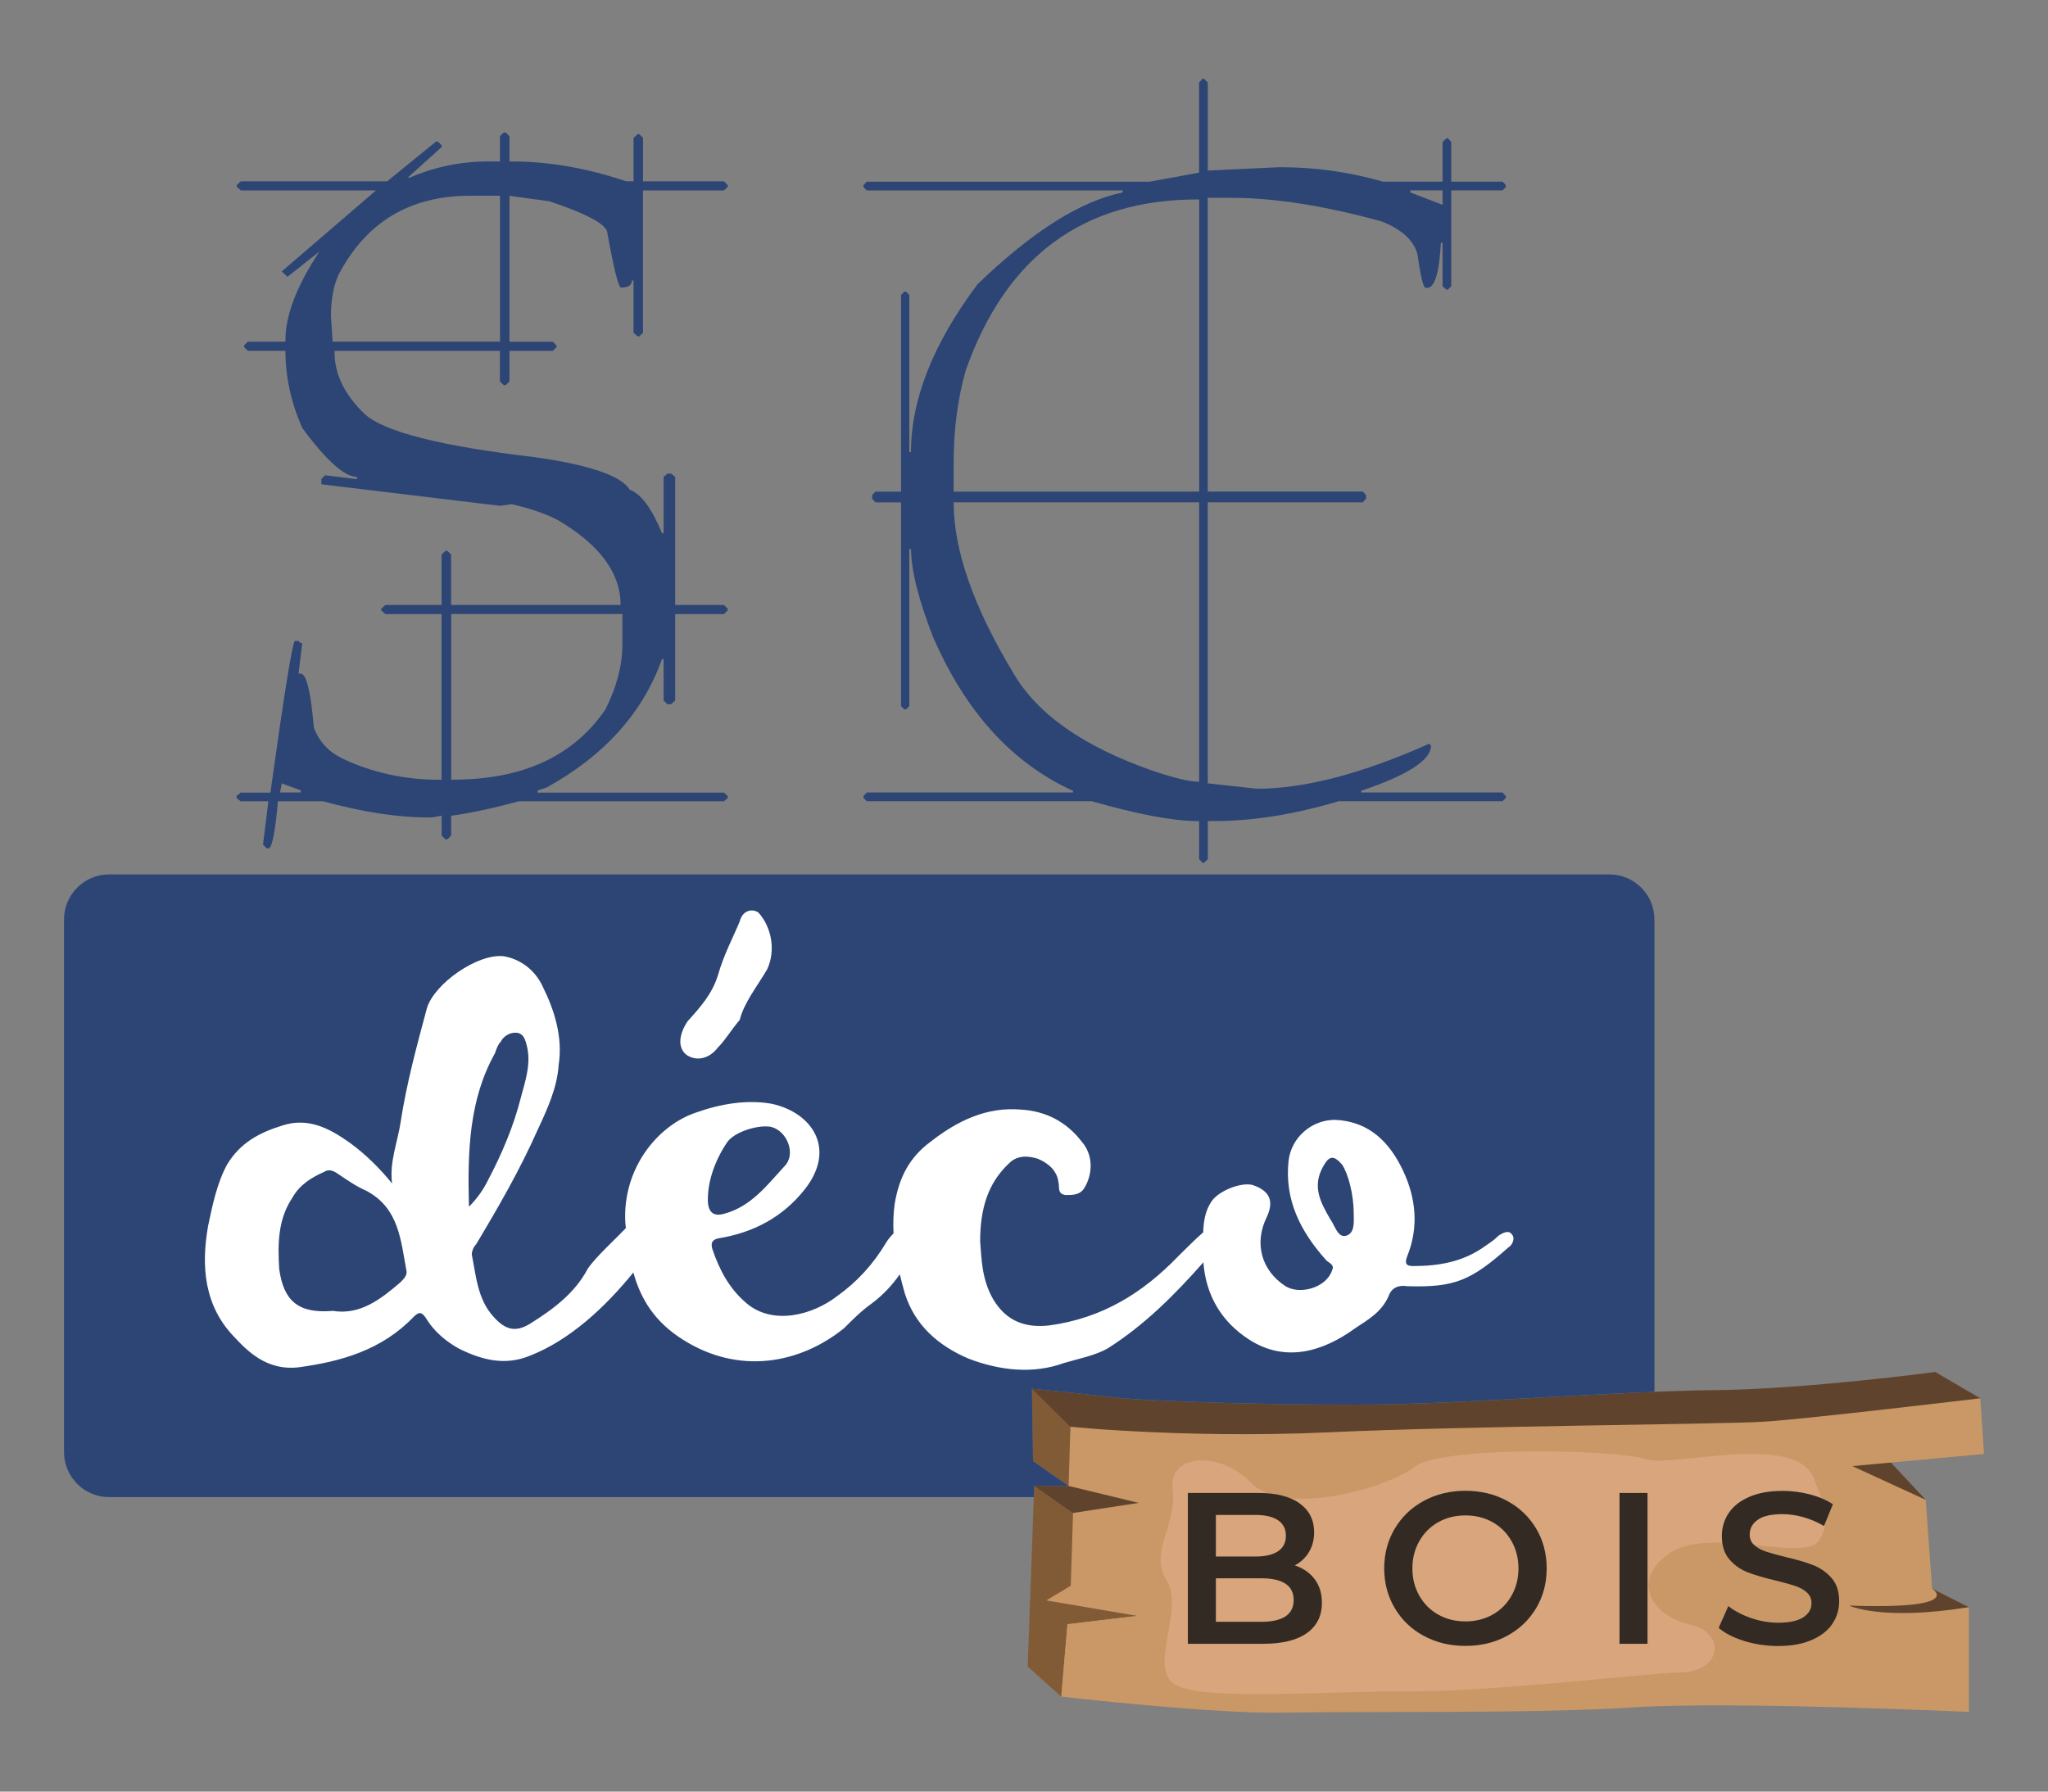 <?xml version="1.0" encoding="UTF-8"?>
<svg xmlns="http://www.w3.org/2000/svg" id="Calque_1" data-name="Calque 1" viewBox="0 0 453.54 396.85">
  <rect x="0" y="0" width="453.54" height="396.85" fill="#808080" stroke="none"/>
  <defs>
    <style>
      .cls-1 {
        fill: #2c4575;
      }

      .cls-1, .cls-2, .cls-3, .cls-4, .cls-5, .cls-6, .cls-7 {
        stroke-width: 0px;
      }

      .cls-2 {
        fill: #815b36;
      }

      .cls-3 {
        fill: #d8a57c;
      }

      .cls-4 {
        fill: #ca9867;
      }

      .cls-5 {
        fill: #60432d;
      }

      .cls-6 {
        fill: #fff;
      }

      .cls-7 {
        fill: #332b23;
      }
    </style>
  </defs>
  <g>
    <polygon class="cls-5" points="229.03 329.11 231.93 337.3 238.79 336.99 257.36 342.58 260.36 329.99 236.65 329.16 229.03 329.11"></polygon>
    <polygon class="cls-5" points="395.74 344.9 375.19 346.21 369.62 352.42 389.5 362.7 413.41 362.95 423.84 361.93 436.02 356.01 427.87 351.89 395.74 344.9"></polygon>
    <polygon class="cls-5" points="412.63 337.05 426.46 332.22 414.57 319.49 392.51 328.87 412.63 337.05"></polygon>
    <path class="cls-5" d="M438.55,309.73l-9.99-5.83s-28.66,3.84-49.05,4.03c-20.39.19-55.26,3.05-76.15,3.2-20.89.14-48.87-.71-56.08-1.55-7.22-.84-18.75-1.97-18.75-1.97l2.63,11.03,22.15,5.71,81.54,6.05,97.91-15.41,5.81-5.25Z"></path>
    <polygon class="cls-5" points="236.4 359.79 251.82 357.94 231.71 354.52 236.4 359.79"></polygon>
  </g>
  <g>
    <polygon class="cls-2" points="237.62 335.15 229.03 329.11 227.59 369.15 235.02 375.82 260.01 360.65 237.62 335.15"></polygon>
    <polygon class="cls-2" points="236.65 329.16 240.33 326.58 237.05 316.05 228.52 307.61 228.76 323.64 236.65 329.16"></polygon>
  </g>
  <path class="cls-4" d="M409.49,355.64c26,.92,18.38-3.75,18.38-3.75l-1.41-19.67-16.26-7.47,29.17-2.69-.82-12.33s-38.16,4.57-47.83,5.18c-9.66.61-65.35.92-96.29,2.35-17.03.79-32.7.34-43.34-.22-.35-.02-.7-.04-1.03-.06-.23-.01-.46-.03-.68-.04-.31-.02-.62-.04-.93-.05-.25-.01-.5-.03-.74-.04-.26-.02-.52-.03-.78-.05-.27-.02-.52-.03-.78-.05-.33-.02-.65-.04-.97-.06-.34-.02-.69-.05-1.01-.07-.16-.01-.3-.02-.45-.03-.27-.02-.55-.04-.8-.06-.14-.01-.28-.02-.42-.03-.25-.02-.5-.04-.74-.06-.11,0-.22-.02-.33-.03-.25-.02-.5-.04-.73-.06-.08,0-.15-.01-.23-.02-.24-.02-.48-.04-.7-.06-.06,0-.11,0-.17-.01-.24-.02-.47-.04-.68-.06-.01,0-.02,0-.03,0-1.2-.1-1.84-.17-1.84-.17l-.4,13.11,15.53,3.76-14.55,2.23-.5,16.12-5.41,3.25,20.1,3.42-15.42,1.85-1.37,16.04s33.79,3.89,49.23,3.55c15.44-.33,56.22.26,77.38-1.16,21.16-1.42,74.38.99,74.38.99v-23.19c-19.48,3.14-26.54-.37-26.54-.37Z"></path>
  <path class="cls-1" d="M142.4,40.15v-9.61l-.82-.82h-.37l-.91.82v9.61h-1.65c-8.73-2.93-17.18-4.39-25.36-4.39h-.46v-5.59l-.82-.82h-.46l-.83.82v5.59h-2.47c-6.16,0-11.99,1.19-17.48,3.57h-.46l7.51-6.77v-.37l-.82-.82h-.46l-10.8,8.79h-32.41l-.91.83v.37l.91.82h29.93l-20.87,17.94,1.28,1.19,7.05-5.58c-5,7.57-7.51,14.1-7.51,19.59v.37h-8.33l-.83.82v.37l.83.83h8.33c0,5.79,1.25,11.5,3.75,17.12,5.31,7.2,9.34,10.8,12.08,10.8v.46h-.37l-6.68-.82-.82.82v1.19l39.54,4.76,2.56-.37c4.09.92,7.54,2.11,10.34,3.57,9.21,5.44,13.82,11.69,13.82,18.76h-37.53v-11.16l-.82-.82h-.46l-.83.82v11.16h-12.45l-.92.83v.37l.92.83h12.45v36.7h-.37c-7.81,0-15.04-1.58-21.69-4.76-2.99-1.46-5.06-3.72-6.23-6.77-.67-7.99-1.65-11.99-2.93-11.99h-.46l.82-6.77h-.37l-.46-.46h-.82c-.55.49-2.35,11.69-5.4,33.59h-6.59l-.91.74v.45l.91.73h6.14l-1.19,9.61.83.82h.37c.79,0,1.49-3.48,2.1-10.43h9.98c8.79,2.38,16.45,3.57,22.98,3.57h1.19l2.11-.37v4.4l.83.82h.46l.82-.82v-4.4c4.09-.55,9.09-1.62,15.01-3.2h45.4l.83-.73v-.45l-.83-.74h-41.28v-.45l2.1-.73c12.75-7.08,21.24-16.54,25.45-28.38h.37v9.15l.83.83h.82l.91-.83v-19.13h10.8l.83-.83v-.37l-.83-.83h-10.8v-28.37l-.91-.73h-.82l-.83.73v12.45h-.37c-2.26-5.49-4.64-8.69-7.14-9.61-1.89-3.11-8.97-5.52-21.24-7.23-20.69-2.44-33.17-5.61-37.44-9.52-4.46-4.27-6.68-8.82-6.68-13.64v-.36h36.62v6.77l.83.82h.46l.82-.82v-6.77h9.61l.82-.83v-.37l-.82-.82h-9.61v-32.32l8.79,1.19c8.61,2.87,12.91,5.25,12.91,7.14,1.34,7.45,2.32,11.45,2.93,11.99,1.65,0,2.47-.51,2.47-1.56h.37v11.54l.91.82h.37l.82-.82v-31.49h17.94l.83-.82v-.37l-.83-.83h-17.94ZM66.61,175.54h-4.58l.37-2.01,4.21,1.55v.45ZM137.83,142.77c0,4.58-1.25,9.37-3.75,14.37-7.08,10.37-18.34,15.56-33.78,15.56h-.37v-36.7h37.9v6.77ZM110.73,75.67h-37.07l-.37-5.59c0-3.66.55-6.71,1.65-9.15,6.1-11.72,15.81-17.57,29.11-17.57h6.68v32.32Z"></path>
  <path class="cls-1" d="M320.29,64.14h.37l.73-.74v-21.23h11.35l.73-.73v-.46l-.73-.74h-11.35v-8.79l-.73-.82h-.37l-.82.82v8.79h-13.18c-7.45-2.13-14.99-3.2-22.61-3.2h-.37l-15.84.74v-19.5l-.82-.82h-.37l-.74.82v19.96l-10.98,2.01h-62.61l-.73.74v.46l.73.73h56.66v.46c-9.34,1.89-20.05,8.67-32.13,20.32-9.82,13.12-14.74,25.51-14.74,37.16h-.37v-34.79l-.73-.73h-.37l-.73.73v43.57h-5.67l-.73.74v.82l.73.82h5.67v45.13l.73.73h.37l.73-.73v-34.79h.37c.06,4.83,1.71,11.35,4.94,19.59,7.2,16.55,17.52,27.86,30.94,33.96v.37h-45.68l-.73.83v.37l.73.73h49.8c10.25,2.93,18.06,4.4,23.44,4.4h.37v8.42l.74.82h.37l.82-.82v-8.42h1.46c8.49,0,17.67-1.46,27.55-4.4h36.25l.73-.73v-.37l-.73-.83h-31.31v-.37c10.31-3.48,15.47-6.8,15.47-9.98l-.37-.46c-14.9,6.66-27.62,9.98-38.17,9.98l-10.9-1.19v-62.25h34.33l.73-.82v-.82l-.73-.74h-34.33V43.82h5.22c9.52,0,20.59,1.74,33.23,5.21,4.39,1.71,7.05,4.09,7.96,7.14.73,5.07,1.34,7.59,1.83,7.59h.37c1.65,0,2.66-3.33,3.02-9.98h.37v9.61l.82.74ZM265.56,173.16c-2.07,0-5.46-.8-10.16-2.39-15.32-5.31-25.63-12.51-30.94-21.6-8.85-14.65-13.27-27.28-13.27-37.9h54.37v61.88ZM265.56,108.9h-54.37v-6.41c0-7.26.88-14.07,2.66-20.41,8.91-25.27,26.02-37.9,51.35-37.9h.37v64.71ZM312.33,42.63v-.46h7.14v3.2l-7.14-2.74Z"></path>
  <path class="cls-6" d="M159.01,232c1.61-1.6,2.89-3.85,4.81-6.09.96-3.85,3.85-7.38,6.09-11.23,1.92-4.17.96-9.3-1.92-12.51-1.28-.96-3.53-.64-4.17,1.92-1.6,3.85-3.53,7.38-4.81,11.87-1.28,4.17-3.85,7.06-6.74,10.26-1.92,2.88-2.24,5.77-.32,7.38,2.24,1.6,5.13.96,7.06-1.61Z"></path>
  <path class="cls-6" d="M334.76,273.38c-.64-.96-1.92-.32-2.89.32-.96.96-1.92,1.6-2.89,2.25-4.81,3.53-10.26,4.49-16.03,4.49-1.61,0-1.93-.63-1.29-2.24,2.57-6.41,1.92-12.83-.96-18.92-2.88-6.1-7.38-10.91-15.07-11.23-5.13,0-9.62,3.85-10.26,8.98-.96,8.65,2.56,15.71,8.34,22.13.63.64,1.92.96,1.28,2.24-1.28,3.84-7.06,5.45-10.26,3.53-5.46-3.53-7.05-9.63-4.17-15.4,1.61-3.53.64-5.77-3.2-7.06-2.57-.64-7.38,1.29-8.98,3.53-1.49,2.13-1.85,4.55-1.92,6.96-1.89,1.67-3.67,3.45-5.46,5.23-8.02,8.34-17,13.79-28.54,15.39-5.45.64-9.62-.96-12.51-5.77-2.57-4.49-2.57-8.98-2.89-12.83,0-7.06,1.61-12.83,6.42-17.32,1.92-1.92,4.49-1.6,6.42-.96,2.24.96,4.17,2.57,4.49,5.13.32,1.28-.32,2.57,1.6,2.88,1.6,0,3.21,0,4.17-1.6,1.92-3.21,1.92-7.38-.64-10.27-3.21-4.17-7.7-6.73-13.47-7.06-7.7-.64-14.11,2.57-19.89,7.06-4.81,3.53-7.06,8.02-8.02,13.79-.32,2.22-.37,4.41-.26,6.59-.61.61-1.18,1.25-1.67,2.07-2.89,4.82-6.41,8.66-10.9,11.87-5.45,4.17-14.11,6.41-19.89,1.6-3.85-3.21-6.09-7.38-7.7-12.19-.32-1.29,0-1.92,1.28-2.25,8.02-1.29,14.43-4.81,19.24-10.9,7.06-8.98,1.6-17-7.37-18.93-5.45-.96-11.23,0-16.68,1.93-8.66,2.89-16.36,12.51-15.71,24.38.04.41.08.82.12,1.24-2.5,2.62-6.75,6.46-8.46,9.03-2.88,5.45-7.7,8.98-12.83,12.19-3.21,1.93-5.45,1.29-8.02-1.6-3.53-3.85-3.85-8.98-4.81-13.79,0-.64.32-1.6.96-2.25,4.81-8.02,9.62-16.35,13.47-25.01,2.24-4.81,4.49-9.62,4.81-14.75.96-6.09-.96-12.19-3.53-17.32-1.6-3.52-4.81-6.09-8.66-6.73-5.77-.64-15.39,6.09-17,11.55-2.24,8.33-4.49,16.67-5.78,25.01-.64,4.49-2.56,8.98-1.92,13.79-2.57-3.2-5.77-6.41-9.3-8.98-4.49-3.21-9.3-5.77-15.07-3.85-5.13,1.6-9.3,3.85-12.19,8.66-2.25,4.17-3.21,8.98-4.17,13.47-1.6,8.98-.96,17.96,6.09,25.01,3.53,3.85,7.7,7.06,13.79,6.42,9.62-1.29,18.6-3.85,25.66-11.23,1.28-1.29,1.92-.96,2.89.64,1.6,2.56,4.17,4.81,7.06,6.41,5.13,2.56,10.26,3.85,15.72,1.61,8.96-3.49,16.76-10.84,22.95-18.45,1.61,5.79,4.64,10.92,11.05,14.92,12.19,7.7,25.66,5.45,35.6-2.57,1.92-1.92,3.85-3.85,6.09-5.45,2.57-1.92,4.57-4.09,6.26-6.5.34,1.41.71,2.82,1.12,4.25,2.25,7.06,7.38,11.55,14.11,14.43,6.73,2.57,14.11,3.53,21.17.96,3.21-.96,6.74-1.6,9.62-3.21,8.13-5.14,14.88-11.9,21.22-19.09.52,7.27,4,13.22,10.21,17.17,8.02,5.13,16.36,2.57,23.41-2.57,2.89-1.92,5.78-3.53,7.38-7.06.64-1.93,2.24-2.56,4.17-2.24,10.59.31,14.11-1.29,22.45-8.66.64-.32,1.6-1.92.64-2.89ZM88.77,283.96c-4.49,3.85-8.98,7.38-15.07,6.41-7.7.64-10.9-2.25-11.87-9.3-.32-5.45-.32-10.9,2.89-15.72,1.6-2.88,4.17-4.49,7.06-5.77.96-.64,1.92-.32,2.88.31,1.92,1.29,4.17,2.89,6.41,3.85,7.38,3.85,7.7,11.23,8.98,17.96,0,.96-.64,1.6-1.29,2.25ZM109.62,233.29c.32-.96.64-1.92,1.28-2.56.64-1.29,2.25-2.25,3.85-1.92,1.28.32,1.6,1.6,1.93,2.88.96,3.85-.32,7.7-1.28,11.23-1.61,6.42-4.17,12.51-7.38,18.6-.96,1.92-2.24,3.85-4.17,5.77-.32-12.19,0-23.73,5.77-34ZM156.76,265.68c0-4.17,1.6-8.65,4.17-12.51,1.6-2.56,7.37-4.17,9.94-3.53,3.53.96,5.45,6.09,2.88,8.66-3.85,4.17-7.38,8.98-13.47,10.58q-3.53.96-3.53-3.21ZM298.2,273.7c-1.93.64-2.57-2.24-3.54-3.53-2.24-3.85-4.17-7.38-1.6-11.86,1.28-2.25,2.24-2.57,4.17-.32,1.28,1.92,2.56,6.42,2.56,10.9,0,1.6.32,4.17-1.6,4.81Z"></path>
  <path class="cls-3" d="M401.75,327.65c1.43,4.04,4.34,8.6,1.1,13.57-3.24,4.97-24.57-3.32-33.28,2.95-8.71,6.27-3.45,13.79,4.73,15.7,8.17,1.92,6.74,10.3-1.79,10.56-8.53.26-42.67,4.35-59.78,4.21-17.11-.14-45.69,2.16-52.24-1.33-6.55-3.49,1.91-16.46-2.1-23.15-4.01-6.69,2.32-12.31,1.29-20.23-1.03-7.91,10.41-8.76,17.57-1.35,7.15,7.41,29.83,1.12,35.99-3.65,6.15-4.77,45.22-3.8,51.12-1.75,5.9,2.05,33.61-6.23,37.39,4.47Z"></path>
  <polygon class="cls-4" points="235.02 375.82 237.14 360.49 251.82 357.94 236.4 359.79 235.02 375.82"></polygon>
  <path class="cls-7" d="M291.12,349.77c1.08,1.42,1.62,3.17,1.62,5.27,0,2.9-1.12,5.13-3.34,6.71-2.23,1.58-5.47,2.36-9.73,2.36h-16.61v-33.41h15.65c3.94,0,6.98.77,9.11,2.32,2.13,1.54,3.2,3.67,3.2,6.37,0,1.65-.38,3.12-1.14,4.39-.76,1.27-1.81,2.26-3.15,2.96,1.84.61,3.31,1.62,4.39,3.03ZM269.26,335.57v9.21h8.78c2.16,0,3.82-.39,4.99-1.17,1.16-.78,1.74-1.92,1.74-3.41s-.58-2.68-1.74-3.46c-1.16-.78-2.83-1.17-4.99-1.17h-8.78ZM286.49,354.42c0-3.21-2.4-4.82-7.21-4.82h-10.02v9.64h10.02c4.8,0,7.21-1.61,7.21-4.82Z"></path>
  <path class="cls-7" d="M315.32,362.37c-2.74-1.48-4.88-3.53-6.44-6.16-1.56-2.62-2.34-5.56-2.34-8.8s.78-6.18,2.34-8.81c1.56-2.62,3.71-4.68,6.44-6.16,2.74-1.48,5.81-2.22,9.21-2.22s6.47.74,9.21,2.22c2.74,1.48,4.88,3.52,6.44,6.13,1.56,2.61,2.34,5.55,2.34,8.83s-.78,6.22-2.34,8.83c-1.56,2.61-3.71,4.65-6.44,6.13-2.74,1.48-5.81,2.22-9.21,2.22s-6.48-.74-9.21-2.22ZM330.54,357.65c1.78-1,3.18-2.4,4.2-4.2,1.02-1.8,1.53-3.81,1.53-6.04s-.51-4.24-1.53-6.04c-1.02-1.8-2.42-3.2-4.2-4.2-1.78-1-3.79-1.5-6.01-1.5s-4.23.5-6.02,1.5c-1.78,1-3.18,2.4-4.2,4.2-1.02,1.8-1.53,3.81-1.53,6.04s.51,4.24,1.53,6.04c1.02,1.8,2.42,3.2,4.2,4.2,1.78,1,3.79,1.5,6.02,1.5s4.23-.5,6.01-1.5Z"></path>
  <path class="cls-7" d="M358.65,330.7h6.2v33.41h-6.2v-33.41Z"></path>
  <path class="cls-7" d="M386.3,363.49c-2.4-.73-4.3-1.7-5.7-2.91l2.15-4.82c1.37,1.08,3.04,1.96,5.03,2.65,1.99.68,3.98,1.03,5.99,1.03,2.48,0,4.34-.4,5.56-1.19,1.23-.8,1.84-1.85,1.84-3.15,0-.95-.34-1.74-1.03-2.36-.68-.62-1.55-1.1-2.6-1.45-1.05-.35-2.48-.75-4.3-1.19-2.55-.6-4.61-1.21-6.18-1.81-1.57-.61-2.93-1.55-4.05-2.84-1.13-1.29-1.7-3.03-1.7-5.23,0-1.85.5-3.52,1.5-5.04,1-1.51,2.51-2.71,4.54-3.6,2.02-.89,4.49-1.34,7.42-1.34,2.04,0,4.04.26,6.02.77,1.97.51,3.67,1.24,5.11,2.19l-1.96,4.82c-1.46-.86-2.99-1.51-4.58-1.96s-3.13-.67-4.63-.67c-2.45,0-4.27.41-5.46,1.24-1.19.83-1.79,1.93-1.79,3.29,0,.96.34,1.74,1.03,2.34.68.61,1.55,1.08,2.6,1.43,1.05.35,2.48.75,4.29,1.19,2.48.57,4.52,1.17,6.11,1.79,1.59.62,2.95,1.57,4.08,2.84,1.13,1.27,1.7,2.99,1.7,5.16,0,1.85-.5,3.52-1.5,5.01-1,1.5-2.52,2.69-4.56,3.58s-4.52,1.34-7.45,1.34c-2.57,0-5.07-.37-7.47-1.1Z"></path>
  <path class="cls-1" d="M229.03,329.11l7.62.05-7.88-5.52-.25-16.04s11.54,1.14,18.75,1.97c7.22.84,35.2,1.69,56.08,1.55,16.88-.12,42.9-2.01,63.03-2.83v-104.64c0-5.48-4.48-9.96-9.96-9.96H24.14c-5.48,0-9.96,4.48-9.96,9.96v118.01c0,5.48,4.48,9.96,9.96,9.96h204.8l.09-2.51Z"></path>
  <path class="cls-6" d="M159.01,232c1.61-1.6,2.89-3.85,4.81-6.09.96-3.85,3.85-7.38,6.09-11.23,1.92-4.17.96-9.3-1.92-12.51-1.28-.96-3.53-.64-4.17,1.92-1.6,3.85-3.53,7.38-4.81,11.87-1.28,4.17-3.85,7.06-6.74,10.26-1.92,2.88-2.24,5.77-.32,7.38,2.24,1.6,5.13.96,7.06-1.61Z"></path>
  <path class="cls-6" d="M334.76,273.38c-.64-.96-1.92-.32-2.89.32-.96.96-1.92,1.6-2.89,2.25-4.81,3.53-10.26,4.49-16.03,4.49-1.61,0-1.93-.63-1.29-2.24,2.57-6.41,1.92-12.83-.96-18.92-2.88-6.1-7.38-10.91-15.07-11.23-5.13,0-9.62,3.85-10.26,8.98-.96,8.65,2.56,15.71,8.34,22.13.63.64,1.92.96,1.28,2.24-1.28,3.84-7.06,5.45-10.26,3.53-5.46-3.53-7.05-9.63-4.17-15.4,1.61-3.53.64-5.77-3.2-7.06-2.57-.64-7.38,1.29-8.98,3.53-1.49,2.13-1.85,4.55-1.92,6.96-1.89,1.67-3.67,3.45-5.46,5.23-8.02,8.34-17,13.79-28.54,15.39-5.45.64-9.62-.96-12.51-5.77-2.57-4.49-2.57-8.98-2.89-12.83,0-7.06,1.61-12.83,6.42-17.32,1.92-1.92,4.49-1.6,6.42-.96,2.24.96,4.17,2.57,4.49,5.13.32,1.28-.32,2.57,1.6,2.88,1.6,0,3.21,0,4.17-1.6,1.92-3.21,1.92-7.38-.64-10.27-3.21-4.17-7.7-6.73-13.47-7.06-7.7-.64-14.11,2.57-19.89,7.06-4.81,3.53-7.06,8.02-8.02,13.79-.32,2.22-.37,4.41-.26,6.59-.61.61-1.18,1.25-1.67,2.07-2.89,4.82-6.41,8.66-10.9,11.87-5.45,4.17-14.11,6.41-19.89,1.6-3.85-3.21-6.09-7.38-7.7-12.19-.32-1.29,0-1.92,1.28-2.25,8.02-1.29,14.43-4.81,19.24-10.9,7.06-8.98,1.6-17-7.37-18.93-5.45-.96-11.23,0-16.68,1.93-8.66,2.89-16.36,12.51-15.71,24.38.04.41.08.82.12,1.24-2.5,2.62-6.75,6.46-8.46,9.03-2.88,5.45-7.7,8.98-12.83,12.19-3.21,1.93-5.45,1.29-8.02-1.6-3.53-3.85-3.85-8.98-4.81-13.79,0-.64.32-1.6.96-2.25,4.81-8.02,9.62-16.35,13.47-25.01,2.24-4.81,4.49-9.62,4.81-14.75.96-6.09-.96-12.19-3.53-17.32-1.6-3.52-4.81-6.09-8.66-6.73-5.77-.64-15.39,6.09-17,11.55-2.24,8.33-4.49,16.67-5.78,25.01-.64,4.49-2.56,8.98-1.92,13.79-2.57-3.2-5.77-6.41-9.3-8.98-4.49-3.21-9.3-5.77-15.07-3.85-5.13,1.6-9.3,3.85-12.19,8.66-2.25,4.17-3.21,8.98-4.17,13.47-1.6,8.98-.96,17.96,6.09,25.01,3.53,3.85,7.7,7.06,13.79,6.42,9.62-1.29,18.6-3.85,25.66-11.23,1.28-1.29,1.92-.96,2.89.64,1.6,2.56,4.17,4.81,7.06,6.41,5.13,2.56,10.26,3.85,15.72,1.61,8.96-3.49,16.76-10.84,22.95-18.45,1.61,5.79,4.64,10.92,11.05,14.92,12.19,7.7,25.66,5.45,35.6-2.57,1.92-1.92,3.85-3.85,6.09-5.45,2.57-1.92,4.57-4.09,6.26-6.5.34,1.41.71,2.82,1.12,4.25,2.25,7.06,7.38,11.55,14.11,14.43,6.73,2.57,14.11,3.53,21.17.96,3.21-.96,6.74-1.6,9.62-3.21,8.13-5.14,14.88-11.9,21.22-19.09.52,7.27,4,13.22,10.21,17.17,8.02,5.13,16.36,2.57,23.41-2.57,2.89-1.92,5.78-3.53,7.38-7.06.64-1.93,2.24-2.56,4.17-2.24,10.59.31,14.11-1.29,22.45-8.66.64-.32,1.6-1.92.64-2.89ZM88.77,283.96c-4.49,3.85-8.98,7.38-15.07,6.41-7.7.64-10.9-2.25-11.87-9.3-.32-5.45-.32-10.9,2.89-15.72,1.6-2.88,4.17-4.49,7.06-5.77.96-.64,1.92-.32,2.88.31,1.92,1.29,4.17,2.89,6.41,3.85,7.38,3.85,7.7,11.23,8.98,17.96,0,.96-.64,1.6-1.29,2.25ZM109.62,233.29c.32-.96.64-1.92,1.28-2.56.64-1.29,2.25-2.25,3.85-1.92,1.28.32,1.6,1.6,1.93,2.88.96,3.85-.32,7.7-1.28,11.23-1.61,6.42-4.17,12.51-7.38,18.6-.96,1.92-2.24,3.85-4.17,5.77-.32-12.19,0-23.73,5.77-34ZM156.76,265.68c0-4.17,1.6-8.65,4.17-12.51,1.6-2.56,7.37-4.17,9.94-3.53,3.53.96,5.45,6.09,2.88,8.66-3.85,4.17-7.38,8.98-13.47,10.58q-3.53.96-3.53-3.21ZM298.2,273.7c-1.93.64-2.57-2.24-3.54-3.53-2.24-3.85-4.17-7.38-1.6-11.86,1.28-2.25,2.24-2.57,4.17-.32,1.28,1.92,2.56,6.42,2.56,10.9,0,1.6.32,4.17-1.6,4.81Z"></path>
</svg>
